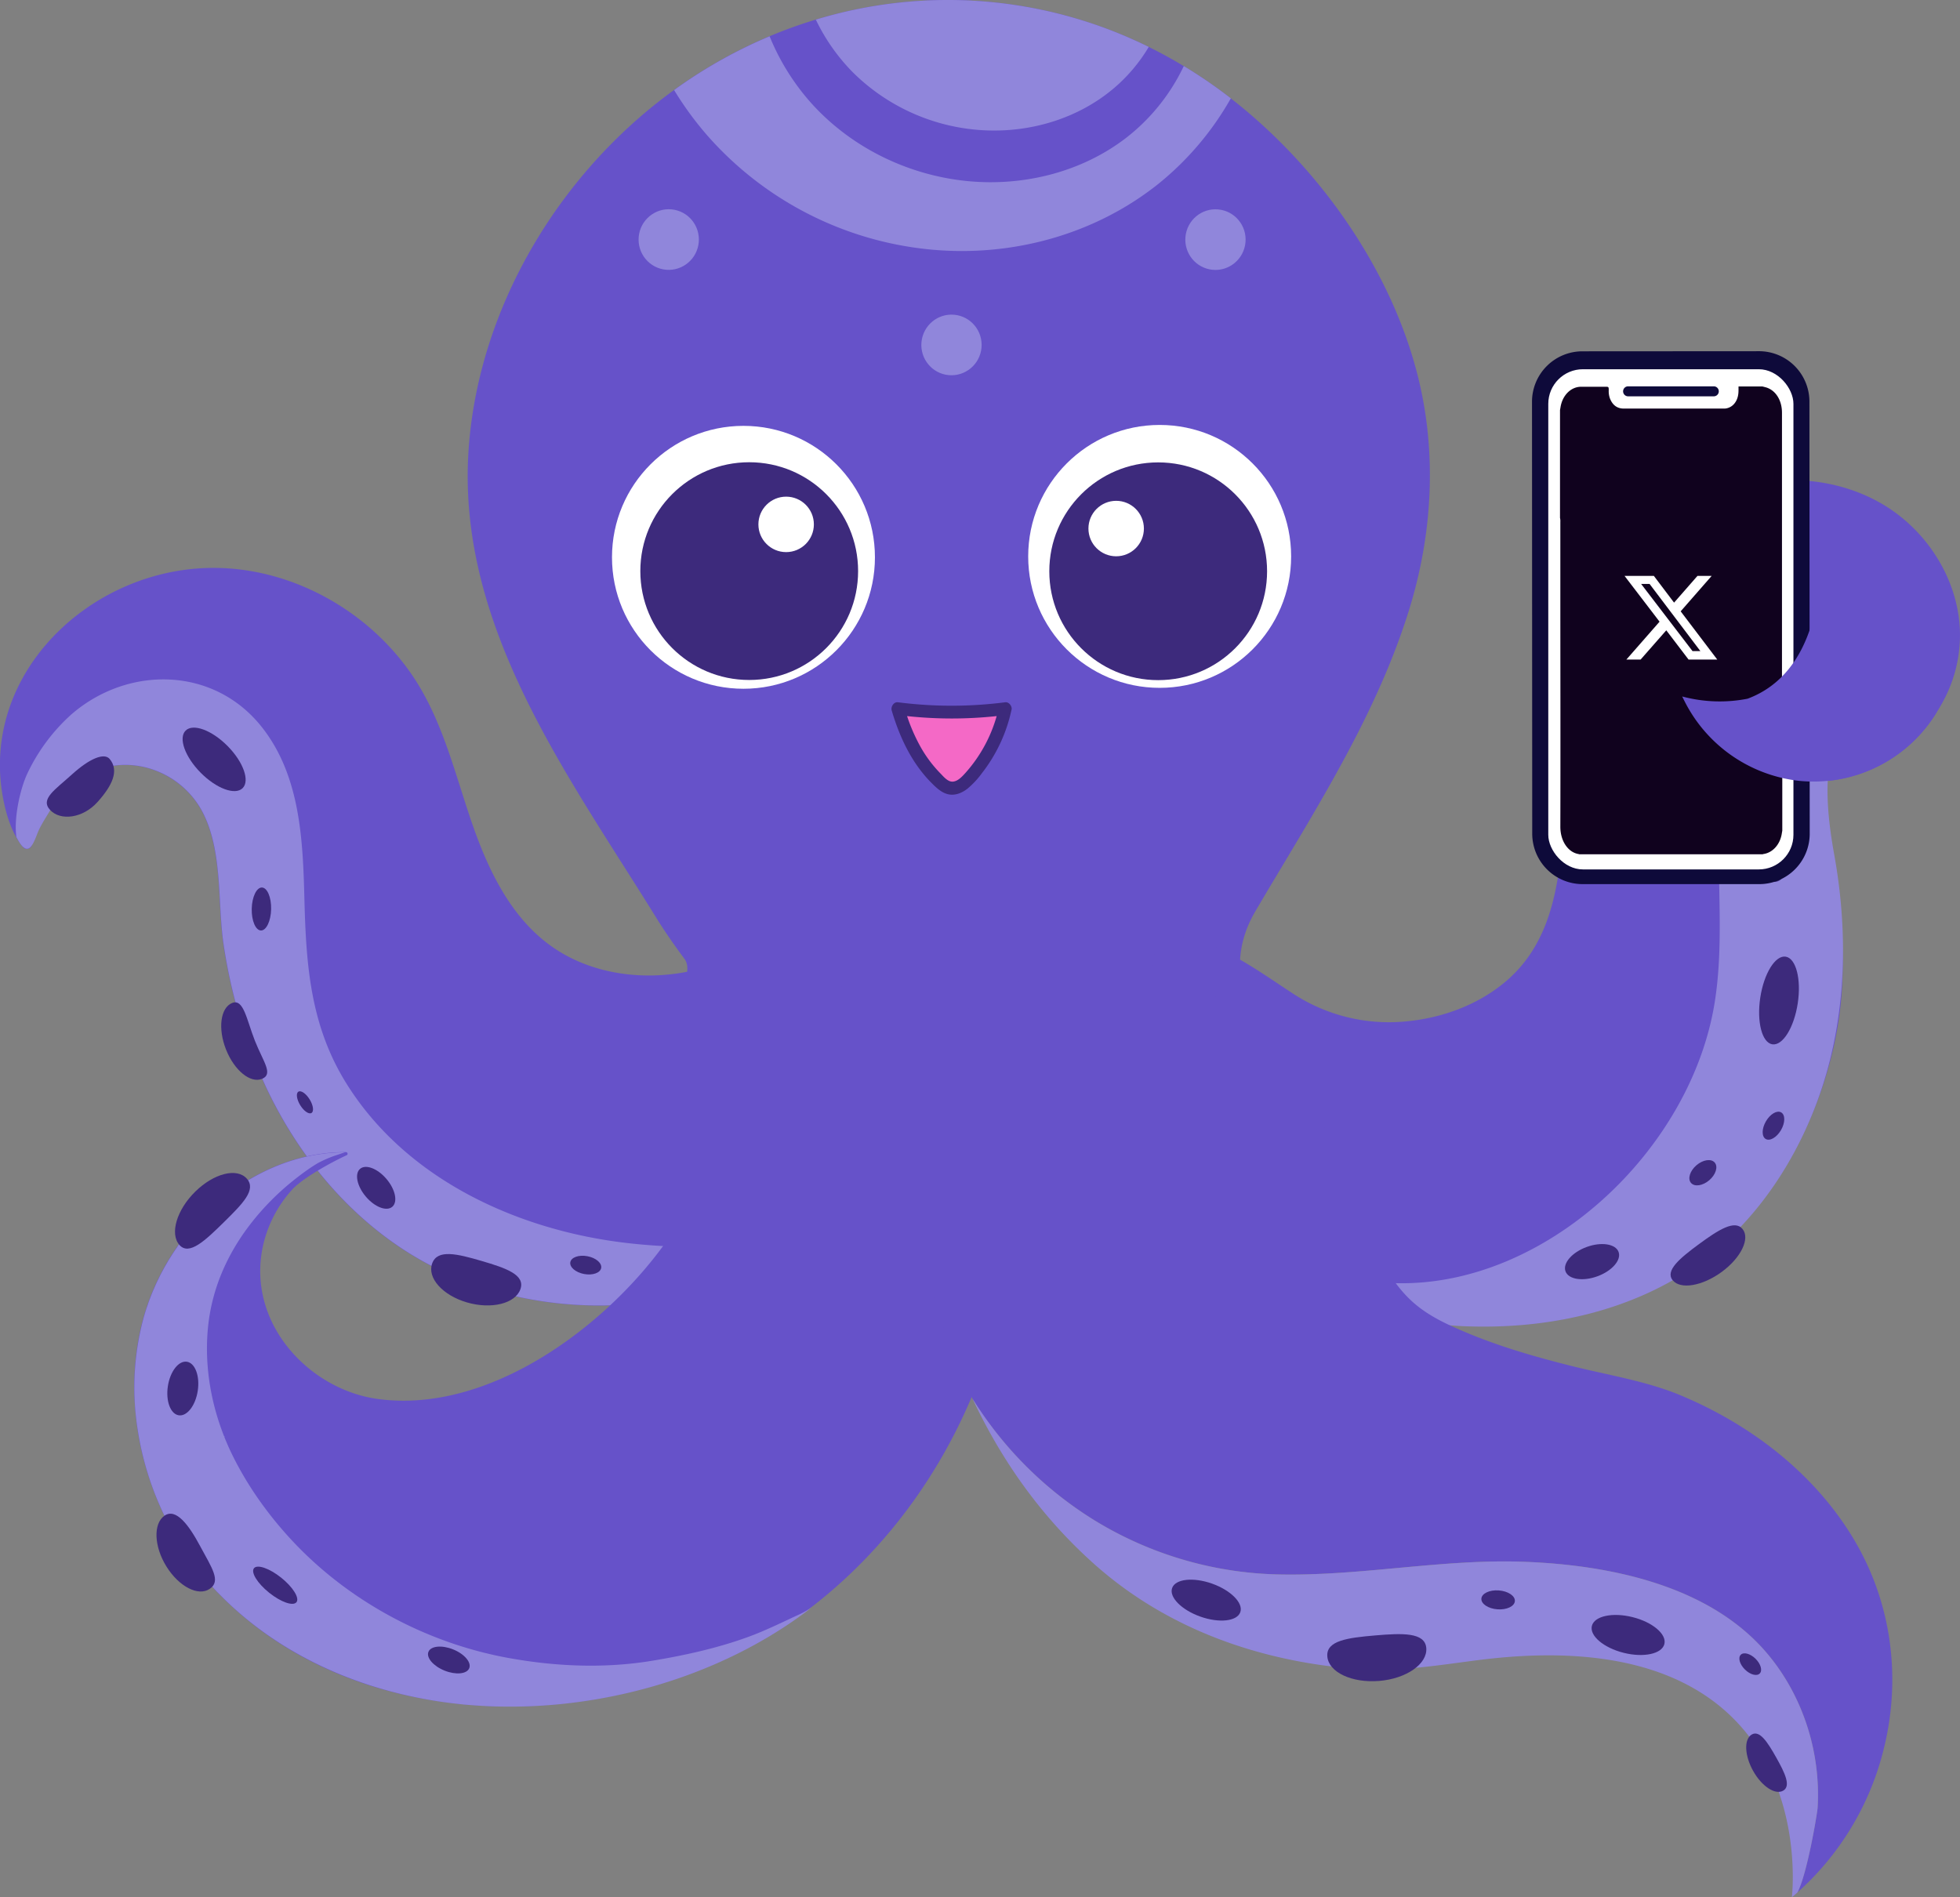 <svg id="Capa_1" data-name="Capa 1" xmlns="http://www.w3.org/2000/svg" viewBox="0 0 879.13 851.11"><rect x="0" y="0" width="879.13" height="851.11" fill="#808080" stroke="none"/><defs><style>.cls-1{fill:#6652c9;}.cls-2{fill:#9086db;}.cls-3{fill:#fff;}.cls-4{fill:#3d2a7c;}.cls-5{fill:none;}.cls-6{fill:#f469c6;}.cls-7{fill:#0e0a3a;}.cls-8{fill:#10021e;}</style></defs><path id="cuerpo" class="cls-1" d="M676.88,520.87c19.1-32.2,37.43-65,48.65-100.78,11-35,13-72.78,3.44-108.37-11.67-43.63-39.63-84.53-73.56-113.94a223.21,223.21,0,0,0-28.31-20.9c-71.42-44.41-159.74-40.69-228.35,7.36-53.32,37.33-91.12,99.66-94.94,165.07-4.55,78.22,44.95,144.57,84,207.7,4,6.49,8.43,12.83,13,19,5,6.79-6.71,22.9-9.61,29.07-7.78,16.56-13.33,35.76-13.35,54.17,0,19.88,11.12,35.38,28.86,44.14,18.78,9.27,42.41,11.71,63,14.18,23.12,2.78,46.42,3.69,69.68,4.14,43.12.82,138.52,1,134.15-63.94-.77-11.32-4.9-22.14-9.52-32.5-10.59-23.71-21.78-45.95-7.18-70.75C663.4,543.34,670.19,532.14,676.88,520.87Z" transform="translate(-93.74 -145.76)"/><path class="cls-2" d="M511.76,257.76C547.1,261,584.09,251.41,613,228.49a133.8,133.8,0,0,0,32.81-38.61,218.22,218.22,0,0,0-18.66-13c-.81-.51-1.63-1-2.44-1.49A88.84,88.84,0,0,1,598.33,208c-19.93,15.12-45.56,21.31-70.1,19.05-26.52-2.45-52.18-14.71-70.3-34.68a103.77,103.77,0,0,1-19-30.33,215.78,215.78,0,0,0-40.17,22.22c-.89.62-1.77,1.27-2.66,1.91a149.33,149.33,0,0,0,14.65,20.09A152.63,152.63,0,0,0,511.76,257.76Z" transform="translate(-93.74 -145.76)"/><path class="cls-2" d="M535.79,204.24c20.46.9,41.48-5.32,57.43-18.79A73.78,73.78,0,0,0,609,166.81a203.41,203.41,0,0,0-149.33-12.24,87.15,87.15,0,0,0,16.47,23.5A90.06,90.06,0,0,0,535.79,204.24Z" transform="translate(-93.74 -145.76)"/><ellipse class="cls-2" cx="638.91" cy="253.25" rx="13.6" ry="13.52" transform="translate(234.53 720.55) rotate(-84.75)"/><ellipse class="cls-2" cx="393.71" cy="253.25" rx="13.6" ry="13.52" transform="translate(11.8 476.4) rotate(-84.76)"/><ellipse class="cls-2" cx="520.55" cy="300.52" rx="13.6" ry="13.52" transform="translate(79.97 645.67) rotate(-84.76)"/><circle class="cls-3" cx="333.47" cy="250.01" r="58.97"/><circle class="cls-4" cx="336.05" cy="256.2" r="48.84"/><circle class="cls-3" cx="352.61" cy="235.24" r="12.44"/><circle class="cls-3" cx="520.15" cy="249.6" r="58.97"/><circle class="cls-4" cx="519.49" cy="256.27" r="48.84"/><circle class="cls-3" cx="500.64" cy="237.11" r="12.44"/><path class="cls-1" d="M110.58,439.63c17.28-23,45.88-38.22,76.22-39.07,38.76-1.09,76.91,21.33,96.13,55,10.74,18.81,15.79,40.22,22.94,60.67s17.18,41,34.73,53.69C358.68,583,382.69,586,404.14,581.24c26-5.77,57.14-.19,80,13.35,8.69,5.14,16.85,12,21.13,21.21,19.41,41.92-38,84.42-70,99.57-48.72,23.11-110.46,21.59-156.8-6.64-29-17.68-51.43-45.12-65.76-75.92a235.39,235.39,0,0,1-18.52-61.91c-3.16-19.65-.3-42.82-9.67-60.87-7.27-14-23-22.56-38.48-20.91-20,2.13-31.14,19.07-38.21,36.07a2.24,2.24,0,0,1-3.77.6c-4.44-5.31-7-12.9-8.39-19.28C90.13,481.51,96.71,458.08,110.58,439.63Z" transform="translate(-93.74 -145.76)"/><path class="cls-1" d="M149,488.93a38.18,38.18,0,0,1,14.16,2.39A38.18,38.18,0,0,0,149,488.93Z" transform="translate(-93.74 -145.76)"/><path class="cls-1" d="M121.08,502.35a36.84,36.84,0,0,0-4.49,6.32c5.91-8.73,13.66-15.83,24.12-18.56A39.86,39.86,0,0,0,121.08,502.35Z" transform="translate(-93.74 -145.76)"/><path class="cls-1" d="M107.91,525.19l.06-.13a11.75,11.75,0,0,1-.9,1.13A2.13,2.13,0,0,0,107.91,525.19Z" transform="translate(-93.74 -145.76)"/><path class="cls-1" d="M163.18,491.32A39.67,39.67,0,0,1,184.6,510h0A39.67,39.67,0,0,0,163.18,491.32Z" transform="translate(-93.74 -145.76)"/><path class="cls-2" d="M146.12,489.12a37,37,0,0,0-5.41,1,36.88,36.88,0,0,1,5.41-1c1-.1,1.93-.16,2.9-.19C148.05,489,147.08,489,146.12,489.12Z" transform="translate(-93.74 -145.76)"/><path class="cls-2" d="M430.25,703c-18.2,2.8-36.76,2.49-55,.41-49.22-5.62-99.47-28.58-126.3-71.87-16.05-25.91-17.93-53-18.68-82.75-.68-26.52-1.93-54.89-18.87-76.58-21.53-27.56-60.13-28-85.54-6.06a83.69,83.69,0,0,0-19.75,26.39c-3.34,7-6.26,20.24-5,28.79,1.1,1.94,3.77,7.39,6.49,4.22,1.79-2.11,2.68-5.85,4-8.33,1.52-3,3.37-5.71,5-8.59a36.84,36.84,0,0,1,4.49-6.32,39.86,39.86,0,0,1,19.63-12.24,37,37,0,0,1,5.41-1c1-.1,1.93-.16,2.9-.19a38.18,38.18,0,0,1,14.16,2.39A39.67,39.67,0,0,1,184.6,510c9.37,18.06,6.51,41.22,9.67,60.87a235.39,235.39,0,0,0,18.52,61.91c14.33,30.8,36.75,58.24,65.76,75.92,46.34,28.23,108.08,29.75,156.8,6.64a192.28,192.28,0,0,0,37.59-24l1.92-1.7C460.31,695.29,445.84,700.65,430.25,703Z" transform="translate(-93.74 -145.76)"/><ellipse class="cls-4" cx="230.55" cy="640.23" rx="2.48" ry="5.61" transform="translate(-395.13 70.1) rotate(-31.61)"/><ellipse class="cls-4" cx="211.01" cy="553.58" rx="9.64" ry="4.35" transform="translate(-440.93 606.27) rotate(-88.71)"/><ellipse class="cls-4" cx="189.77" cy="486.44" rx="8.5" ry="18.17" transform="translate(-380.93 128.21) rotate(-44.68)"/><path class="cls-4" d="M126.06,493.13c-7.56,6.9-14.45,11.05-9.83,16s14.6,3.8,21.24-3.57,9.81-14.13,5.46-19.32C140.51,483.34,134,485.94,126.06,493.13Z" transform="translate(-93.74 -145.76)"/><path class="cls-4" d="M211.28,629.73c-5.21,2.13-12.44-3.76-16.16-13.15s-2.5-18.73,2.7-20.87,6.54,7.53,10.25,16.93S216.48,627.59,211.28,629.73Z" transform="translate(-93.74 -145.76)"/><ellipse class="cls-4" cx="262.49" cy="678.59" rx="6.09" ry="11.16" transform="translate(-469.82 184.09) rotate(-40.21)"/><ellipse class="cls-4" cx="356.47" cy="713.27" rx="4.06" ry="7.04" transform="translate(-504.44 784.97) rotate(-79.27)"/><ellipse class="cls-4" cx="410.48" cy="716.1" rx="4.2" ry="2.79" transform="translate(-185.6 -84.6) rotate(-7.67)"/><path class="cls-4" d="M309.74,711.42c-10.94-3.2-19.82-5.37-22.15,1.1s4.63,14.3,15.57,17.5,21.71.55,24-5.92S320.67,714.62,309.74,711.42Z" transform="translate(-93.74 -145.76)"/><path class="cls-5" d="M193.53,788.06h0l.31-.18-.36,0C193.5,788,193.51,788,193.53,788.06Z" transform="translate(-93.74 -145.76)"/><path class="cls-1" d="M224.84,679.36c4.6-5.07,17.82-12.4,24.38-15.35a.74.74,0,0,0-.27-1.41c-40.92-.22-79.26,32.64-90.84,74.28-11.94,43,2.81,91.64,33,123,67.72,70.32,190.75,63.82,264.36,8.55,49.09-36.85,82.41-94.55,90.9-157.53,4.61-34.14-2.15-67.07-29.29-88.91-9.24-7.43-20.22-12.82-31.8-13.76-18.68-1.53-36.58,8.54-51,21.15-22.34,19.49-24.6,49.35-42,73.79-27.11,38-79.62,77.18-129.47,70.11-30.43-4.32-58-33.61-51.35-67.49A55.37,55.37,0,0,1,224.84,679.36Zm-31.31,108.7h0s0-.11-.05-.16l.36,0Z" transform="translate(-93.74 -145.76)"/><path class="cls-5" d="M193.53,788.06h0l.31-.18-.36,0C193.5,788,193.51,788,193.53,788.06Z" transform="translate(-93.74 -145.76)"/><path class="cls-1" d="M167.26,714.6c.4-.73.83-1.45,1.25-2.17C168.09,713.15,167.66,713.87,167.26,714.6Z" transform="translate(-93.74 -145.76)"/><path class="cls-1" d="M169.26,711.14c.46-.76.94-1.5,1.41-2.25C170.2,709.64,169.72,710.38,169.26,711.14Z" transform="translate(-93.74 -145.76)"/><path class="cls-1" d="M165.39,718.14c.35-.7.73-1.39,1.1-2.09C166.12,716.75,165.74,717.44,165.39,718.14Z" transform="translate(-93.74 -145.76)"/><path class="cls-1" d="M178.46,698.16c.71-.86,1.43-1.69,2.16-2.53C179.89,696.47,179.17,697.3,178.46,698.16Z" transform="translate(-93.74 -145.76)"/><path class="cls-1" d="M176,701.26q1-1.26,2-2.49Q177,700,176,701.26Z" transform="translate(-93.74 -145.76)"/><path class="cls-1" d="M173.63,704.46c.58-.82,1.19-1.62,1.79-2.43C174.82,702.84,174.21,703.64,173.63,704.46Z" transform="translate(-93.74 -145.76)"/><path class="cls-1" d="M171.39,707.76c.51-.79,1.05-1.57,1.59-2.34C172.44,706.19,171.9,707,171.39,707.76Z" transform="translate(-93.74 -145.76)"/><path class="cls-1" d="M163.65,721.76c.29-.65.61-1.29.92-1.93C164.26,720.47,163.94,721.11,163.65,721.76Z" transform="translate(-93.74 -145.76)"/><path class="cls-1" d="M195.65,864.38l-1.53-1.48Z" transform="translate(-93.74 -145.76)"/><path class="cls-1" d="M199.3,867.74c-.77-.68-1.52-1.36-2.27-2.06C197.78,866.38,198.53,867.06,199.3,867.74Z" transform="translate(-93.74 -145.76)"/><path class="cls-1" d="M162.05,725.45c.25-.62.53-1.22.79-1.83C162.58,724.23,162.3,724.83,162.05,725.45Z" transform="translate(-93.74 -145.76)"/><path class="cls-1" d="M304.08,910.53l-1.38-.11Z" transform="translate(-93.74 -145.76)"/><path class="cls-1" d="M160.59,729.2c.21-.58.45-1.16.67-1.74C161,728,160.8,728.62,160.59,729.2Z" transform="translate(-93.74 -145.76)"/><path class="cls-1" d="M159.28,733c.13-.43.29-.85.44-1.28C159.57,732.16,159.41,732.58,159.28,733Z" transform="translate(-93.74 -145.76)"/><path class="cls-1" d="M299.56,910.11c-36.53-3.85-72.17-17.5-99.73-41.89C227.53,892.82,262.75,906.25,299.56,910.11Z" transform="translate(-93.74 -145.76)"/><path class="cls-1" d="M186.5,689.46c.9-.87,1.81-1.72,2.74-2.56C188.31,687.74,187.4,688.59,186.5,689.46Z" transform="translate(-93.74 -145.76)"/><path class="cls-1" d="M183.72,692.25c.84-.87,1.69-1.72,2.55-2.56C185.41,690.53,184.56,691.38,183.72,692.25Z" transform="translate(-93.74 -145.76)"/><path class="cls-1" d="M189.37,686.78c1-.87,1.93-1.71,2.92-2.53C191.3,685.07,190.33,685.91,189.37,686.78Z" transform="translate(-93.74 -145.76)"/><path class="cls-1" d="M192.33,684.21c16-13.37,35.74-21.57,56.1-21.6C228.07,662.64,208.38,670.83,192.33,684.21Z" transform="translate(-93.74 -145.76)"/><path class="cls-1" d="M181,695.15c.77-.86,1.55-1.7,2.34-2.53C182.59,693.45,181.81,694.29,181,695.15Z" transform="translate(-93.74 -145.76)"/><path class="cls-2" d="M158.11,736.88c.37-1.3.75-2.59,1.17-3.87-.42,1.28-.8,2.57-1.17,3.87a119.82,119.82,0,0,0-2.76,49.53A119.82,119.82,0,0,1,158.11,736.88Z" transform="translate(-93.74 -145.76)"/><path class="cls-2" d="M159.72,731.73c.28-.85.56-1.69.87-2.53C160.28,730,160,730.88,159.72,731.73Z" transform="translate(-93.74 -145.76)"/><path class="cls-2" d="M161.26,727.46c.26-.67.51-1.35.79-2C161.77,726.11,161.52,726.79,161.26,727.46Z" transform="translate(-93.74 -145.76)"/><path class="cls-2" d="M155.35,786.41a135.83,135.83,0,0,0,35.81,73.51c1,1,2,2,3,3-1-1-2-2-3-3A135.83,135.83,0,0,1,155.35,786.41Z" transform="translate(-93.74 -145.76)"/><polygon class="cls-2" points="154.69 516.84 154.69 516.85 154.69 516.84 154.69 516.84"/><path class="cls-2" d="M302.29,910.38l.41,0-3.14-.31Z" transform="translate(-93.74 -145.76)"/><path class="cls-2" d="M180.62,695.63l.42-.48Z" transform="translate(-93.74 -145.76)"/><path class="cls-2" d="M199.83,868.22l-.53-.48Z" transform="translate(-93.74 -145.76)"/><path class="cls-2" d="M197,865.68l-1.38-1.3Z" transform="translate(-93.74 -145.76)"/><path class="cls-2" d="M173,705.42l.65-1Z" transform="translate(-93.74 -145.76)"/><path class="cls-2" d="M175.42,702l.57-.77Z" transform="translate(-93.74 -145.76)"/><path class="cls-2" d="M186.27,689.69c.08-.08.15-.16.23-.23C186.42,689.53,186.35,689.61,186.27,689.69Z" transform="translate(-93.74 -145.76)"/><path class="cls-2" d="M178,698.77c.17-.2.33-.41.49-.61C178.3,698.36,178.14,698.57,178,698.77Z" transform="translate(-93.74 -145.76)"/><path class="cls-2" d="M183.38,692.62l.34-.37Z" transform="translate(-93.74 -145.76)"/><path class="cls-2" d="M162.84,723.62c.27-.62.53-1.25.81-1.86C163.37,722.37,163.11,723,162.84,723.62Z" transform="translate(-93.74 -145.76)"/><path class="cls-2" d="M170.67,708.89c.24-.38.47-.76.72-1.13C171.14,708.13,170.91,708.51,170.67,708.89Z" transform="translate(-93.74 -145.76)"/><path class="cls-2" d="M192.29,684.25l0,0Z" transform="translate(-93.74 -145.76)"/><path class="cls-2" d="M164.57,719.83c.28-.56.54-1.13.82-1.69C165.11,718.7,164.85,719.27,164.57,719.83Z" transform="translate(-93.74 -145.76)"/><path class="cls-2" d="M166.49,716.05c.26-.48.5-1,.77-1.45C167,715.08,166.75,715.57,166.49,716.05Z" transform="translate(-93.74 -145.76)"/><path class="cls-2" d="M168.51,712.43c.25-.43.49-.87.75-1.29C169,711.56,168.76,712,168.51,712.43Z" transform="translate(-93.74 -145.76)"/><path class="cls-2" d="M189.24,686.9l.13-.12Z" transform="translate(-93.74 -145.76)"/><path class="cls-2" d="M429.44,880.05c-13.79,5.05-28.71,8.34-43.26,10.74-21.23,3.5-43,2.59-64.08-1.21-36-6.47-71.1-24.79-96.91-52.25-1.62-1.72-3.19-3.47-4.73-5.24a169.28,169.28,0,0,1-10.79-13.84q-4-5.71-7.4-11.67-2.57-4.47-4.75-9l0,0c-.56-1.16-1.1-2.34-1.62-3.53-.12-.26-.22-.53-.34-.8-.41-.95-.81-1.9-1.19-2.85l.33-.17h-.39a1.07,1.07,0,0,1-.07-.19c-6.47-16.38-9-33.94-7-50.67,2.68-22.14,13.82-40.83,28.72-55.69q2.81-2.79,5.81-5.4c1.07-.93,2.17-1.84,3.27-2.73,2.57-2.07,5.21-4.05,7.92-5.9,1.13-.75,2.27-1.47,3.42-2.15a52.69,52.69,0,0,1,8.7-3.68c1-.31,2.16-.78,3.39-1.14h0c-20.36,0-40.05,8.23-56.1,21.6l0,0c-1,.82-2,1.66-2.92,2.53l-.13.12c-.93.84-1.84,1.69-2.74,2.56-.08.07-.15.15-.23.23-.86.84-1.71,1.69-2.55,2.56l-.34.37c-.79.83-1.57,1.67-2.34,2.53l-.42.48c-.73.84-1.45,1.67-2.16,2.53-.16.2-.32.41-.49.61q-1,1.23-2,2.49l-.57.77c-.6.81-1.21,1.61-1.79,2.43l-.65,1c-.54.77-1.08,1.55-1.59,2.34-.25.37-.48.75-.72,1.13-.47.75-.95,1.49-1.41,2.25-.26.42-.5.86-.75,1.29-.42.72-.85,1.44-1.25,2.17-.27.48-.51,1-.77,1.45-.37.7-.75,1.39-1.1,2.09s-.54,1.13-.82,1.69-.63,1.28-.92,1.93-.54,1.24-.81,1.86-.54,1.21-.79,1.83-.53,1.34-.79,2-.46,1.16-.67,1.74c-.31.84-.59,1.68-.87,2.53-.15.43-.31.85-.44,1.28-.42,1.28-.8,2.57-1.17,3.87a119.82,119.82,0,0,0-2.76,49.53,135.83,135.83,0,0,0,35.81,73.51c1,1,2,2,3,3l1.53,1.48,1.38,1.3c.75.7,1.5,1.38,2.27,2.06l.53.48c27.56,24.39,63.2,38,99.73,41.89l3.14.31,1.38.11c53.73,4.48,110.3-11.17,151.44-42.06.71-.53,1.4-1.08,2.1-1.62a47.93,47.93,0,0,1-5.09,2.88C445.08,873.29,437.2,877.21,429.44,880.05Z" transform="translate(-93.74 -145.76)"/><ellipse class="cls-4" cx="295.06" cy="890.39" rx="5.13" ry="9.86" transform="translate(-734.89 686.67) rotate(-68.12)"/><ellipse class="cls-4" cx="217.18" cy="856.89" rx="4.32" ry="12.2" transform="translate(-681.22 345.15) rotate(-51.32)"/><path class="cls-4" d="M187.83,858.51c-5.13,3.53-13.83-1-19.43-10s-6-19.29-.86-22.82,10.89,4.16,15.93,13.59C188.73,849.07,193,855,187.83,858.51Z" transform="translate(-93.74 -145.76)"/><ellipse class="cls-4" cx="175.73" cy="768.6" rx="12.15" ry="6.78" transform="translate(-704.24 681.71) rotate(-81.4)"/><path class="cls-4" d="M194.2,694c-8.35,8.2-15.63,15.22-20,10.22s-1.22-15.71,7.13-23.91,18.69-10.81,23.11-5.81S202.55,685.76,194.2,694Z" transform="translate(-93.74 -145.76)"/><path class="cls-6" d="M544.62,463.69a67.8,67.8,0,0,1-16.06,31.13c-2.37,2.6-5.61,5.21-9,4.37a9.6,9.6,0,0,1-4-2.44c-9.61-8.61-15.42-20.61-19.07-33.07a185.75,185.75,0,0,0,48.13,0Z" transform="translate(-93.74 -145.76)"/><path class="cls-4" d="M547.52,463.69c0-1.41-1.34-3.09-2.9-2.89a188.19,188.19,0,0,1-48.13,0c-1.89-.24-3.27,2.05-2.79,3.67,3.49,11.84,8.88,23.44,17.66,32.31,2.09,2.1,4.45,4.47,7.41,5.23,3.28.84,6.49-.52,9-2.52a38.45,38.45,0,0,0,6.43-6.93,69.93,69.93,0,0,0,13.17-28.08s0,0,0,0A2.72,2.72,0,0,0,547.52,463.69ZM526.86,492.4c-1.46,1.61-3.39,3.81-5.71,4s-4.29-2.38-5.69-3.78a56.58,56.58,0,0,1-9.41-12.89A81.19,81.19,0,0,1,500.59,467a188.14,188.14,0,0,0,40.19,0A64.64,64.64,0,0,1,526.86,492.4Z" transform="translate(-93.74 -145.76)"/><path class="cls-1" d="M972.86,431.61c.35-23.72-13.5-46.69-33.74-59.07s-46-14.45-68.63-7.3c-30.63,9.69-54.83,35.55-66.4,65-11.4,29.07-7,56.7-9.17,86.62-1.81,25.37-5.17,51.77-25.89,69.26-12,10.11-27.28,15.9-42.85,17.65a78.56,78.56,0,0,1-52.48-12.28c-16-10.39-32.77-23.28-52.33-25.65-15.4-1.87-10.91,33.09-10.14,41,2.21,22.73,4.68,46.27,16.73,66.06,19.61,32.2,63.34,58.13,99.37,64.66,41.85,7.57,87.46,1.4,123.74-22.15,37.85-24.57,62.52-71.89,68-116.63a175.67,175.67,0,0,0-.33-43.37c-.57-10.22-1.83-20.39-3.39-30.49-1.49-9.65-3.81-19.12-3.18-28.73a64.67,64.67,0,0,0,49.26-29.33c.51-.79,1-1.6,1.46-2.41A62.61,62.61,0,0,0,972.86,431.61Z" transform="translate(-93.74 -145.76)"/><path class="cls-2" d="M954.18,435.84c-8.6-4.47-17.93-5.87-27.57-6-11.75-.15-23.23,5.8-33,12.76-28.21,20-28.82,52.44-28.9,84.46-.07,22.79,1.73,45.76-1.85,68.26C852.29,661.6,787.5,722.6,720.61,721.41c-3.75-.07-14.63.16-25-1.17a192.64,192.64,0,0,1-23.34-4.66,170.55,170.55,0,0,0,29.47,14.88,152.51,152.51,0,0,0,47.85,10.21c40.79,1.8,75.75-7.94,101.75-25.06,32.13-21.14,53.92-57.12,63.19-94.29,7.46-29.88,7.44-61.41,2-91.74-5-27.72-8.65-67.64,28.84-72.46a35.89,35.89,0,0,1,12.53.51c3.34-7.87,4.19-9.53,4.53-17.91C961.27,439,955.46,436.5,954.18,435.84Z" transform="translate(-93.74 -145.76)"/><ellipse class="cls-4" cx="887.06" cy="529.58" rx="7.29" ry="12.3" transform="translate(-216.23 164.41) rotate(-18.58)"/><ellipse class="cls-4" cx="890.69" cy="595.55" rx="19.86" ry="8.49" transform="matrix(0.15, -0.99, 0.99, 0.15, 74.75, 1241.27)"/><ellipse class="cls-4" cx="889.23" cy="650.83" rx="6.9" ry="3.91" transform="translate(-214.72 945.27) rotate(-59.75)"/><ellipse class="cls-4" cx="857.53" cy="671.88" rx="7.01" ry="4.42" transform="translate(-324.53 574.39) rotate(-40.62)"/><ellipse class="cls-4" cx="807.8" cy="711.81" rx="12.67" ry="7" transform="translate(-288.93 174.6) rotate(-20.07)"/><path class="cls-4" d="M844,720.08c3.49,4.28,13.33,2.61,22-3.74s12.81-15,9.32-19.26-10.83.4-19.47,6.75S840.5,715.79,844,720.08Z" transform="translate(-93.74 -145.76)"/><path class="cls-7" d="M882.85,542.38l-79.2,0A22.62,22.62,0,0,1,781,519.82L780.9,326a22.62,22.62,0,0,1,22.6-22.64l79.2-.05a22.62,22.62,0,0,1,22.63,22.61l.13,193.81A22.63,22.63,0,0,1,882.85,542.38Z" transform="translate(-93.74 -145.76)"/><rect class="cls-3" x="694.46" y="165.64" width="109.96" height="224.38" rx="15.53"/><path class="cls-8" d="M884.29,529H802.05a1,1,0,0,0-.26-.11c-4.59-.74-8.2-5.69-8.18-12.3.1-35.16,0-70.31,0-105.47V379.89a6.17,6.17,0,0,0-.15-1.82V329.71c.07-.39.15-.77.21-1.16.81-5.38,4.62-9.25,9.19-9.29,3.7,0,7.4,0,11.1,0,1.3,0,1.37.07,1.35,1.68a9.48,9.48,0,0,0,.52,3.49c1.22,3.17,3.35,4.62,6.24,4.62l43.83,0c.48,0,1,0,1.45,0,3.27-.23,5.71-2.91,6.1-6.78.11-1,.06-2.09.08-3.14h10.73l1.25.32c4.53,1.15,7.51,5.69,7.51,11.49q0,68,0,135.89v16.47a6.19,6.19,0,0,0,.14,1.72v33.39c-.07.39-.14.77-.2,1.16-.71,4.78-3.81,8.44-7.84,9.24C884.88,528.82,884.59,528.91,884.29,529Z" transform="translate(-93.74 -145.76)"/><path class="cls-7" d="M862.38,323.55H824a2.24,2.24,0,0,1-2.24-2.24h0a2.24,2.24,0,0,1,2.24-2.24h38.43a2.24,2.24,0,0,1,2.25,2.24h0A2.24,2.24,0,0,1,862.38,323.55Z" transform="translate(-93.74 -145.76)"/><path class="cls-3" d="M855.12,404.1h6.37L847.58,420,864,441.65H851.13l-10-13.13L829.6,441.65h-6.38l14.89-17L822.4,404.1h13.15l9.07,12Zm-2.23,33.74h3.53l-22.79-30.13h-3.79Z" transform="translate(-93.74 -145.76)"/><path class="cls-1" d="M971.27,431.06c-16.1,2.89-45.21-9.4-61.4-14.45-5.32,1.39-3.71,1.43-4,10.45-4.26,13.24-12.52,26.25-28.27,32.14a64.92,64.92,0,0,1-29.33-1c.31.69.82,1.66,1.16,2.34A65.61,65.61,0,0,0,900.28,496a64.59,64.59,0,0,0,61.12-29.13,62.87,62.87,0,0,0,9.92-32.73C971.33,433.11,971.31,432.08,971.27,431.06Z" transform="translate(-93.74 -145.76)"/><path class="cls-1" d="M568.78,582.34l1.58-.26c29.2-4.72,60.38,1.38,83.41,20.68,10.69,9,19,20.45,25.47,32.7,5.16,9.71,10.75,19.27,15.55,29.16s8,20.54,11.87,30.86c4.9,13.15,11.17,26.35,21.91,35.37,5.61,4.72,12.22,8.09,18.92,11C763.62,749,780.6,754,797.65,758.29c16.48,4.21,34.14,6.85,49.84,13.39,31.19,13,59.87,34.76,77.65,64.42,17.31,28.88,21.68,63.27,13.1,95.92a126.64,126.64,0,0,1-38.34,62.74c4.35-8,8.93-35.61,9.07-37.92,1.54-24.8-6.48-50-22.25-68.92-26-31.19-71.56-40.18-109.74-41.55-36-1.31-71.71,6.21-107.73,5.72a164.8,164.8,0,0,1-84.71-24.38,169.16,169.16,0,0,1-54.67-54.57,324.61,324.61,0,0,1-20.92-60c-5.62-22.56-8.28-46.72-4.23-69.79,3.25-18.52,11.87-37.08,27.09-48.3C541.55,587.87,556.71,584.37,568.78,582.34Z" transform="translate(-93.74 -145.76)"/><path class="cls-2" d="M584.54,827.71a164.8,164.8,0,0,0,84.71,24.38c36,.49,71.69-7,107.73-5.72,38.18,1.37,83.73,10.36,109.74,41.55C902.49,906.83,910.51,932,909,956.84c-.14,2.31-4.72,29.92-9.07,37.92-.81.71-1.64,1.42-2.48,2.12h0c.25-2.11,14.19-126.31-141-106.35-17.6,2.26-35.13,5.19-52.84,4-33-2.25-80.52-12.36-119.8-47.78-23.49-21.18-40.91-46-53.89-73.59A169.16,169.16,0,0,0,584.54,827.71Z" transform="translate(-93.74 -145.76)"/><path class="cls-4" d="M710.52,879.42c-12.26,1.05-22,2.31-21.43,9.41s11,12,23.24,11,21.72-7.65,21.15-14.75S722.77,878.37,710.52,879.42Z" transform="translate(-93.74 -145.76)"/><ellipse class="cls-4" cx="823.99" cy="879.17" rx="8.25" ry="16.76" transform="translate(-322.84 1318.99) rotate(-75.93)"/><ellipse class="cls-4" cx="765.68" cy="863.45" rx="4.25" ry="7.53" transform="translate(-245.98 1417.13) rotate(-85.74)"/><ellipse class="cls-4" cx="878.79" cy="892.4" rx="3.39" ry="5.98" transform="translate(-467.41 745) rotate(-45.37)"/><path class="cls-4" d="M879.45,923.88c-3.54,2.09-3.25,9.41.66,16.36s9.94,10.89,13.48,8.8.76-7.91-3.15-14.86S883,921.79,879.45,923.88Z" transform="translate(-93.74 -145.76)"/><ellipse class="cls-4" cx="634.76" cy="863.52" rx="7.85" ry="16.22" transform="translate(-485.01 1027.38) rotate(-70.47)"/></svg>
